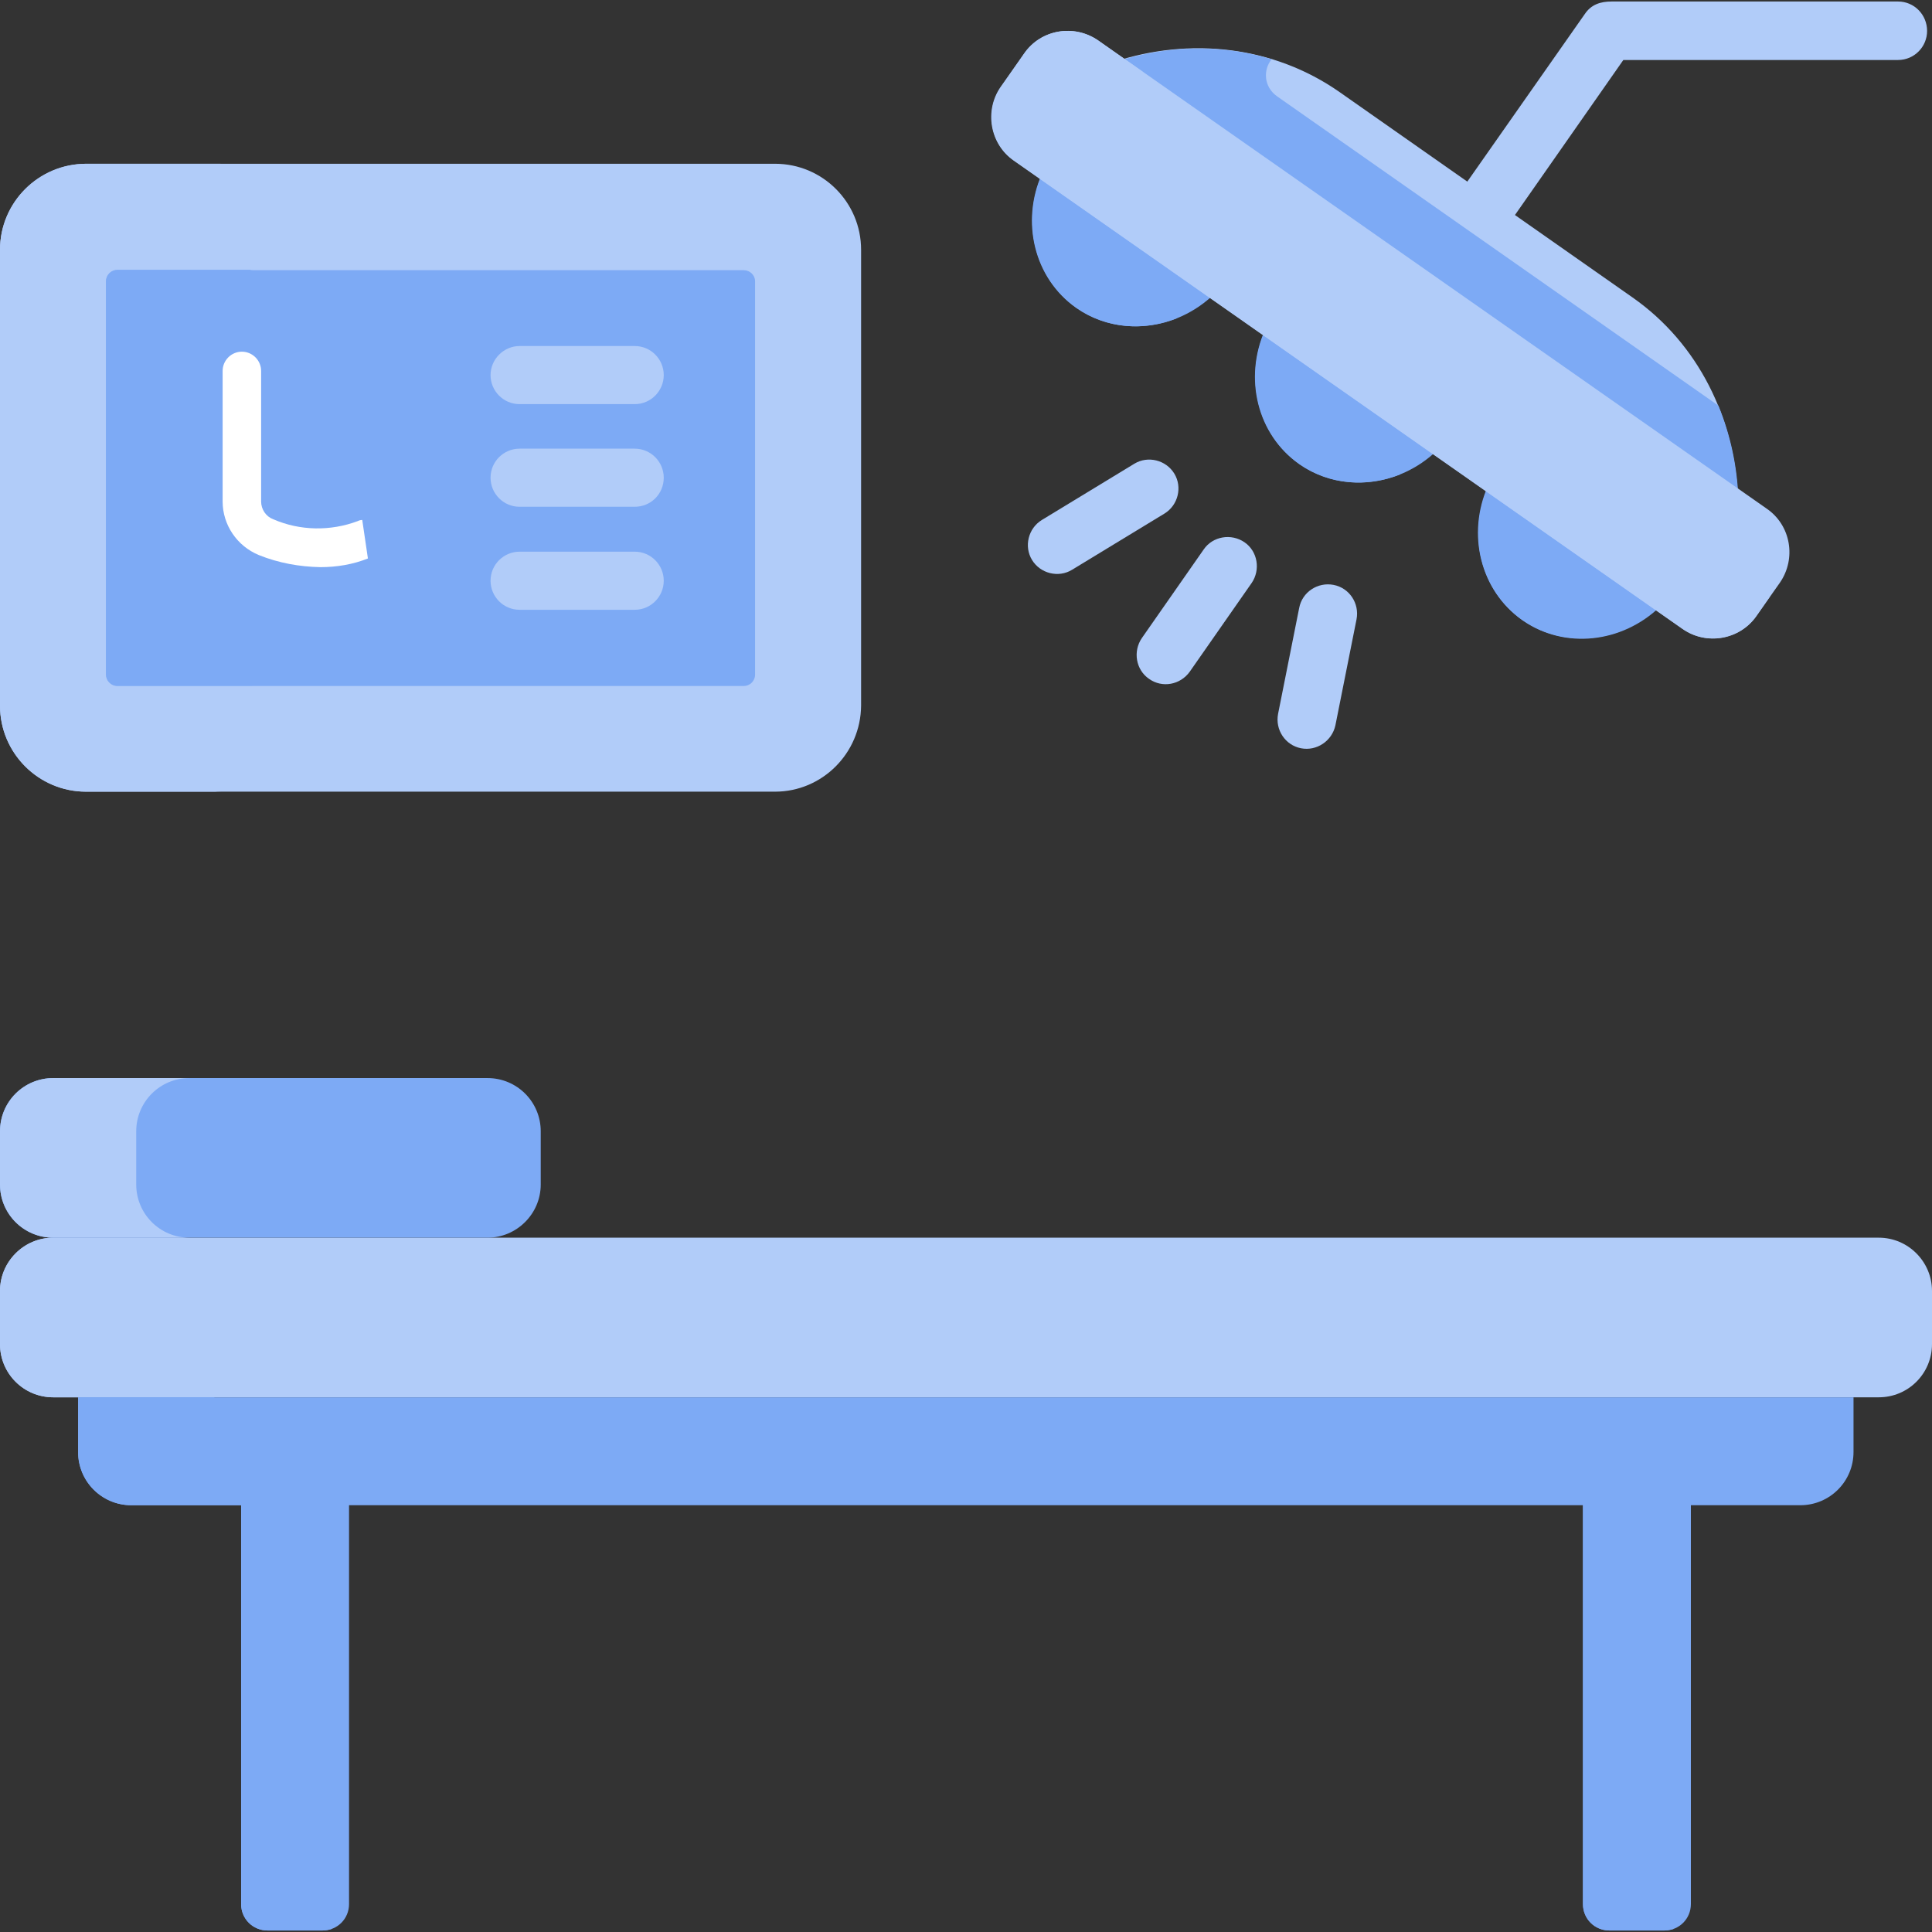 <svg enable-background="new 0 0 512 512" viewBox="0 0 512 512" xmlns="http://www.w3.org/2000/svg"><rect x="0" y="0" width="512" height="512" fill="#333333" stroke="none"/><path d="m63.9 393.7v110.9c0 3.9 3.1 7 7 7h14.6c3.9 0 7-3.1 7-7v-110.9z" fill="#7daaf5"/><path d="m419.5 393.7v110.9c0 3.9 3.1 7 7 7h14.6c3.9 0 7-3.1 7-7v-110.9z" fill="#7daaf5"/><path d="m83.3 504.6v-110.9h-19.4v110.9c0 3.9 3.1 7 7 7h14.6c.8 0 1.7-.2 2.4-.4-2.7-1-4.6-3.6-4.6-6.6z" fill="#7daaf5"/><path d="m438.9 504.6v-110.9h-19.4v110.9c0 3.9 3.1 7 7 7h14.6c.8 0 1.7-.2 2.4-.4-2.7-1-4.6-3.6-4.6-6.6z" fill="#7daaf5"/><path d="m503 .4h-75.9c-3 0-5.4.8-7.1 3.3l-34.7 49.5c-2.4 3.5-1.6 8.3 1.9 10.8 1.3.9 2.9 1.4 4.4 1.4 2.4 0 4.8-1.1 6.3-3.3l32.3-46.2h72.8c4.3 0 7.7-3.5 7.7-7.7 0-4.3-3.4-7.8-7.7-7.8z" fill="#b1ccf9"/><g fill="#7daaf5"><path d="m276.2 46.1c-5.6 12.7-2.1 27.6 9.1 35.5 11.2 7.8 26.4 6 36.4-3.6z"/><path d="m335.3 87.5c-5.6 12.7-2.1 27.6 9.1 35.5 11.2 7.8 26.4 6 36.4-3.6z"/><path d="m394.4 128.9c-5.6 12.7-2.1 27.6 9.1 35.5 11.2 7.8 26.4 6 36.4-3.6z"/><path d="m307.2 81.6c-7.3-5.1-11.3-13.3-11.7-21.9l-19.4-13.6c-5.6 12.7-2.1 27.6 9.1 35.5 8 5.6 18 6.2 26.8 2.7-1.6-.8-3.2-1.6-4.8-2.7z"/><path d="m366.3 123c-7.3-5.1-11.3-13.3-11.7-21.9l-19.4-13.6c-5.6 12.7-2.1 27.6 9.1 35.5 8 5.6 18 6.2 26.8 2.7-1.6-.8-3.2-1.7-4.8-2.7z"/><path d="m425.4 164.3c-7.3-5.1-11.3-13.3-11.7-21.9l-19.4-13.6c-5.6 12.7-2.1 27.6 9.1 35.5 8 5.6 18 6.2 26.8 2.7-1.6-.7-3.2-1.6-4.8-2.7z"/></g><path d="m497.9 328h-483.8c-7.8 0-14.1 6.4-14.1 14.1v14.1c0 7.8 6.3 14.1 14.1 14.1h483.8c7.8 0 14.1-6.3 14.1-14.1v-14.1c0-7.7-6.3-14.1-14.1-14.1z" fill="#b1ccf9"/><path d="m36.1 356.2v-14.1c0-7.8 6.3-14.1 14.1-14.1h-36.1c-7.8 0-14.1 6.4-14.1 14.1v14.1c0 7.8 6.3 14.1 14.1 14.1h36.1c-7.8 0-14.1-6.4-14.1-14.1z" fill="#b1ccf9"/><path d="m143.3 313.9v-14.1c0-7.8-6.3-14.1-14.1-14.1h-115.1c-7.8 0-14.1 6.3-14.1 14.1v14.1c0 7.8 6.3 14.1 14.1 14.1h115.1c7.7 0 14.1-6.3 14.1-14.1z" fill="#7daaf5"/><path d="m36.1 313.9v-14.1c0-7.8 6.3-14.1 14.1-14.1h-36.1c-7.8 0-14.1 6.3-14.1 14.1v14.1c0 7.8 6.3 14.1 14.1 14.1h36.1c-7.8 0-14.1-6.3-14.1-14.1z" fill="#b1ccf9"/><path d="m20.7 370.3v14.5c0 7.8 6.3 14.1 14.1 14.1h442.3c7.8 0 14.1-6.3 14.1-14.1v-14.5z" fill="#7daaf5"/><path d="m56.8 384.8v-14.5h-36.1v14.5c0 7.8 6.3 14.1 14.1 14.1h36.1c-7.8 0-14.1-6.4-14.1-14.1z" fill="#7daaf5"/><path d="m460.6 132.2c-.8-21.1-10.4-41.1-28-53.4l-77.6-54.4c-17.6-12.3-39.7-14.6-59.8-8z" fill="#b1ccf9"/><path d="m338.4 25.5c-3.5-2.5-3.7-7-1.4-9.8-13.5-4.1-28-3.7-41.7.8l165.4 115.8c-.3-8.6-2.1-17-5.3-24.8z" fill="#7daaf5"/><path d="m304.5 179.9c-3.5-2.4-4.3-7.3-1.9-10.8l16.4-23.5c2.4-3.5 7.3-4.3 10.8-1.9s4.3 7.3 1.9 10.8l-16.4 23.5c-2.5 3.5-7.3 4.4-10.8 1.9z" fill="#b1ccf9"/><path d="m344.8 198.3c-4.2-.8-6.9-4.9-6.1-9.1l5.6-28.1c.8-4.2 4.9-6.9 9.1-6.1s6.9 4.9 6.1 9.1l-5.6 28.1c-.9 4.2-5 6.9-9.1 6.1z" fill="#b1ccf9"/><path d="m273.5 148.4c-2.2-3.6-1-8.4 2.6-10.6l24.5-14.9c3.6-2.2 8.4-1 10.6 2.6s1 8.4-2.6 10.6l-24.5 14.9c-3.6 2.2-8.4 1-10.6-2.6z" fill="#b1ccf9"/><path d="m205.4 209.8h-182.6c-12.6 0-22.8-10.2-22.8-22.8v-120.8c0-12.6 10.2-22.8 22.8-22.8h182.6c12.6 0 22.8 10.2 22.8 22.8v120.8c-.1 12.6-10.3 22.8-22.8 22.8z" fill="#b1ccf9"/><path d="m36.1 187v-120.8c0-12.6 10.2-22.8 22.8-22.8h-36.1c-12.6.1-22.8 10.3-22.8 22.8v120.8c0 12.5 10.2 22.8 22.8 22.8h36.1c-12.6 0-22.8-10.2-22.8-22.8z" fill="#b1ccf9"/><path d="m197.1 71.6h-166c-1.6 0-3 1.3-3 3v104.2c0 1.6 1.3 3 3 3h166c1.6 0 3-1.3 3-3v-104.3c0-1.6-1.4-2.9-3-2.9z" fill="#7daaf5"/><path d="m64.2 178.7v-104.2c0-1.6 1.3-3 3-3h-36.1c-1.6 0-3 1.3-3 3v104.2c0 1.6 1.3 3 3 3h36.1c-1.7 0-3-1.3-3-3z" fill="#7daaf5"/><path d="m168.2 107.1h-30.5c-4.3 0-7.7-3.5-7.7-7.7s3.5-7.7 7.7-7.7h30.5c4.3 0 7.7 3.5 7.7 7.7s-3.4 7.7-7.7 7.7z" fill="#b1ccf9"/><path d="m168.2 134.3h-30.5c-4.3 0-7.7-3.5-7.7-7.7 0-4.3 3.5-7.7 7.7-7.7h30.5c4.3 0 7.7 3.5 7.7 7.7 0 4.3-3.4 7.7-7.7 7.7z" fill="#b1ccf9"/><path d="m168.2 161.6h-30.5c-4.3 0-7.7-3.5-7.7-7.7 0-4.3 3.5-7.7 7.7-7.7h30.5c4.3 0 7.7 3.5 7.7 7.7s-3.4 7.7-7.7 7.7z" fill="#b1ccf9"/><path d="m465.5 163.2 6.2-8.8c4.4-6.4 2.9-15.2-3.5-19.6l-177.2-124.1c-6.4-4.4-15.2-2.9-19.6 3.5l-6.1 8.8c-4.4 6.3-2.9 15.2 3.5 19.6l177.2 124.1c6.2 4.4 15.1 2.8 19.5-3.5z" fill="#b1ccf9"/><path d="m303.6 42.5c-6.3-4.4-7.9-13.3-3.5-19.6l2.7-3.9-11.8-8.3c-6.4-4.4-15.2-2.9-19.6 3.5l-6.2 8.8c-4.4 6.3-2.9 15.2 3.5 19.6l177.2 124.1c6.4 4.4 15.2 2.9 19.6-3.5l3.4-4.9z" fill="#b1ccf9"/><path d="m97.5 148c-4 1.6-8.3 2.3-12.6 2.3-5.5-.1-11.1-1.1-16.3-3.2-5.8-2.4-9.6-8-9.6-14.2v-34.6c0-2.8 2.3-5.1 5.1-5.1s5.1 2.3 5.1 5.1v34.6c0 2.1 1.3 4 3.2 4.7 7.1 3.1 15.2 3.2 22.4.5.4-.2.8-.3 1.2-.3z" fill="#fff"/></svg>